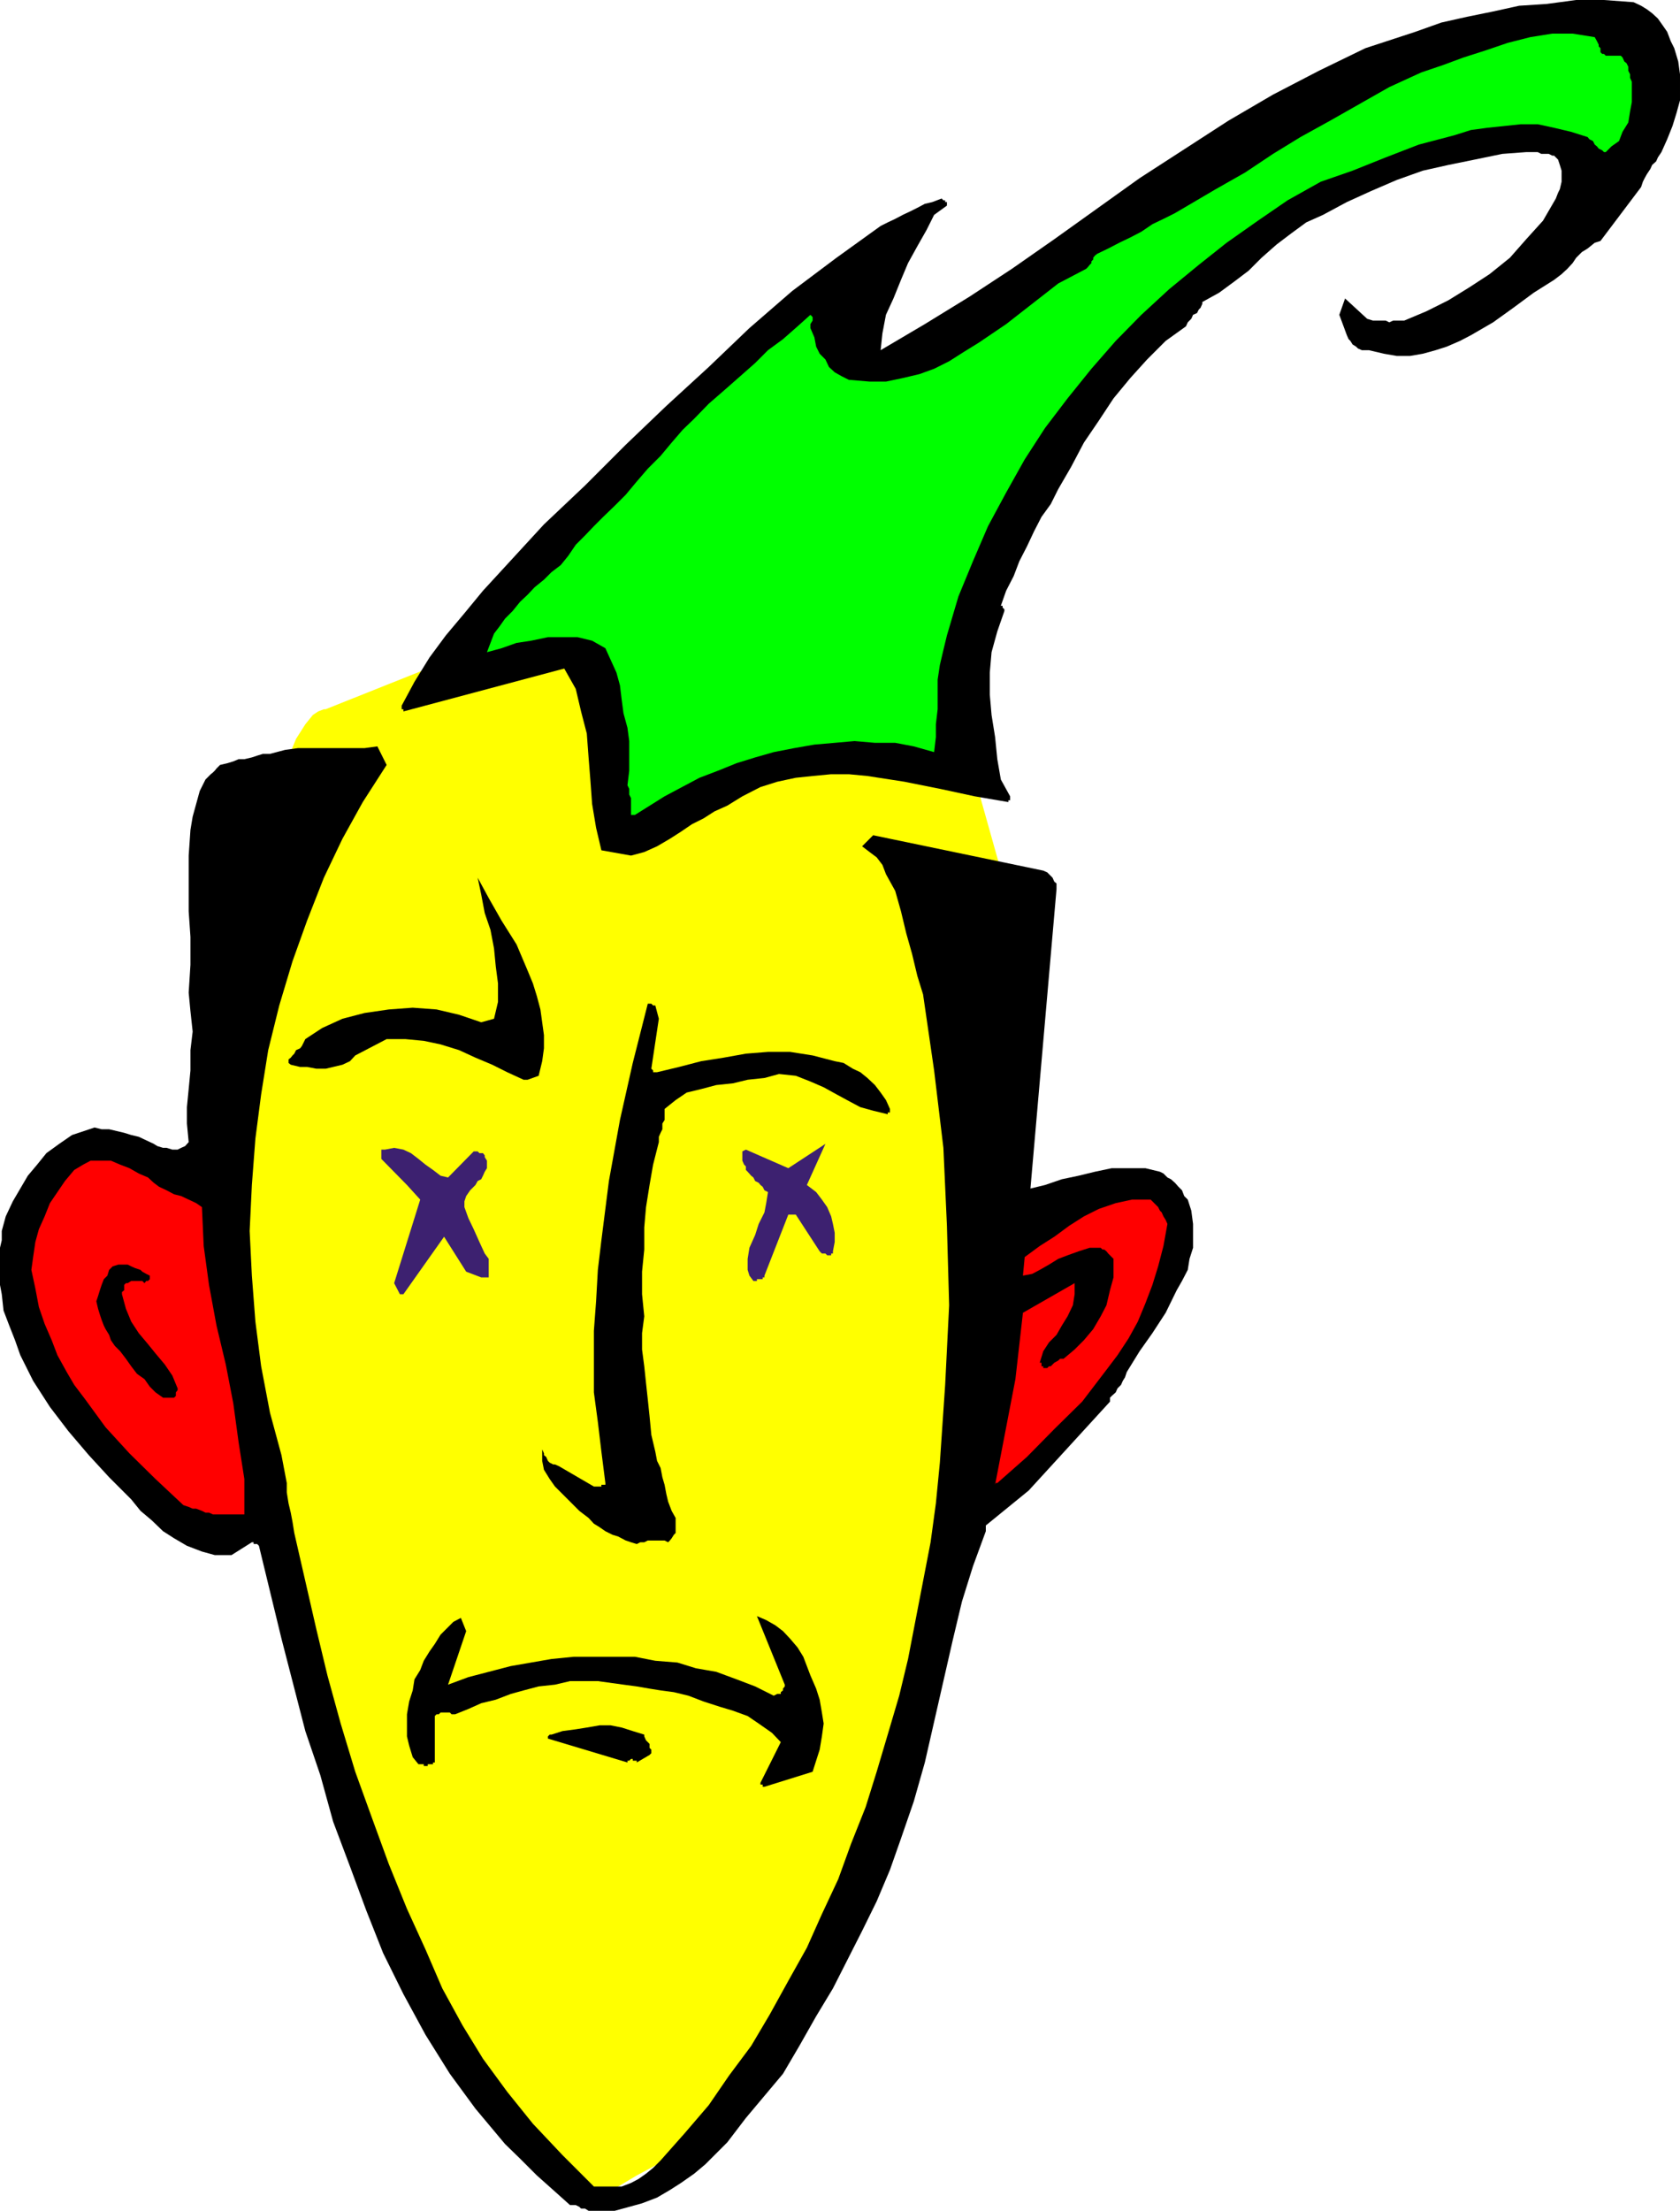 <svg height="480" viewBox="0 0 273.744 360" width="364.992" xmlns="http://www.w3.org/2000/svg"><path style="fill:#ff0" d="M213.83 356.433h-.288l-.936.36-.864.576-1.224 1.512-1.512 2.376-1.512 3.672-1.512 4.824-1.224 6.912-.864 3.312-.576 3.024-.936 2.376-.936 1.8-1.512 3.384-1.8 2.952-.576 1.512-.936 1.8-.288 2.16-.576 2.376-.288 3.024v7.848l.288 5.112 1.224 13.536 2.088 17.784 2.736 20.52 3.312 21.672 2.088 11.16 2.088 10.584 2.448 10.224 2.376 9.648 2.736 9.072 3.024 7.776 1.512 3.312 1.512 3.384 1.512 2.952 1.8 2.448 6.336 8.712 6.336 7.56 5.4 6.336 4.824 5.4 3.96 3.96 3.024 3.024 1.8 1.8.576.576.936-.576 2.088-1.224 3.024-1.8 3.888-2.088 4.248-2.736 4.248-3.024 4.176-3.312 3.312-3.312 1.512-2.088 1.8-3.024 1.8-3.672 2.16-3.888 3.888-9.36 4.176-9.648 3.6-9.36 3.024-7.776 1.8-5.472.936-2.088 9-45.216.936-65.376 5.688-28.008-5.688-20.232-25.56-3.6-35.928-12.384-18.072-3.312z" transform="translate(-160.766 -240.945)"/><path style="fill:#000" d="M258.182 600.945h2.736l2.376-.648 2.088-.576 2.448-.936 2.088-1.224 1.8-1.152 2.16-1.512 1.8-1.512 3.6-3.6 3.024-3.96 3.024-3.6 3.024-3.6 2.664-4.536 2.736-4.824 2.736-4.536 2.304-4.536 2.448-4.824 2.376-4.824 2.16-5.112 1.8-5.112 2.088-6.048 1.8-6.336 1.512-6.624 1.512-6.624 1.512-6.624 1.512-6.336 1.8-5.76 2.088-5.688v-.936l6.984-5.688 13.248-14.472v-.648l.288-.288.648-.576.288-.648.576-.576.288-.648.36-.576.288-.864 2.088-3.384 2.088-2.952 2.16-3.312 1.8-3.672.864-1.512.936-1.8.288-1.8.576-1.8v-3.888l-.288-2.16-.576-1.8-.576-.576-.36-.936-.576-.576-.576-.648-.648-.576-.576-.288-.648-.648-.576-.288-2.376-.576h-5.472l-2.736.576-2.664.648-2.736.576-2.736.936-2.376.576 4.248-48.744v-.937l-.36-.288-.288-.648-.288-.288-.288-.288-.288-.288-.648-.288-27.72-5.76-1.8 1.8 1.224.936 1.152.864.936 1.224.576 1.512 1.512 2.736.936 3.312.864 3.6.936 3.312.864 3.6.936 3.024 1.8 12.384 1.512 12.6.576 12.672.36 12.96-.648 12.96-.864 12.672-.648 6.624-.864 6.336-1.224 6.336-1.224 6.336-1.224 6.336-1.44 5.976-1.872 6.336-1.8 6.048-1.8 5.76-2.376 5.976-2.088 5.76-2.664 5.688-2.448 5.472-3.024 5.4-3.024 5.472-3.024 5.112-3.6 4.824-3.312 4.824-3.888 4.536-3.96 4.464-1.224 1.224-1.152.936-1.224.864-1.224.648-1.512.576h-4.536l-5.112-5.112-4.824-5.112-4.176-5.184-3.96-5.4-3.312-5.4-3.312-6.048-2.736-6.336-3.024-6.624-2.952-7.272-2.736-7.488-2.736-7.56-2.376-7.848-2.16-7.848-1.8-7.488-1.8-7.848-1.8-7.848-.288-1.8-.288-1.512-.36-1.512-.288-1.8v-1.512l-.288-1.512-.288-1.512-.288-1.512-1.872-6.912-1.44-7.56-.936-7.272-.576-7.488-.36-7.272.36-7.488.576-7.56.936-7.2 1.152-7.2 1.8-7.272 2.16-7.2 2.376-6.624 2.736-6.984 3.024-6.336 3.312-5.976 3.888-6.048-1.512-3.024-2.088.288h-10.872l-2.088.288-2.448.648h-1.152l-.936.288-.864.288-1.224.288h-.936l-.864.36-.936.288-1.224.288-.288.288-.288.288-.288.36-.288.288-.36.288-.288.288-.288.288-.288.288-.936 1.872-.576 2.088-.576 2.088-.36 2.16-.288 4.176v9.072l.288 4.176v4.536l-.288 4.536.288 3.024.36 3.312-.36 3.024v3.312l-.288 3.024-.288 2.952v2.664l.288 3.024-.576.648-.648.288-.576.288h-.864l-.936-.288h-.576l-.936-.288-.576-.36-1.224-.576-1.224-.576-1.224-.288-1.152-.36-1.224-.288-1.224-.288h-1.224l-1.152-.288-3.672 1.224-2.088 1.44-2.088 1.512-1.512 1.872-1.512 1.8-1.224 2.088-1.224 2.088-1.152 2.448-.648 2.376v1.512l-.288 1.224v6.048l.288 1.512.288 2.664.936 2.448.936 2.376.864 2.448 2.088 4.176 2.736 4.248 3.024 3.96 3.312 3.888 3.312 3.6 3.6 3.6 1.512 1.872 1.8 1.512 1.872 1.8 1.8 1.152 2.088 1.224 2.448.936 2.088.576h2.736l3.312-2.088h.288v.288h.576l.288.288 3.672 15.12 3.888 15.048 2.448 7.2 2.088 7.56 2.736 7.272 2.664 7.2 2.736 6.912 3.312 6.696 3.6 6.624 3.96 6.336 4.176 5.688 4.824 5.76 2.448 2.376 2.736 2.736 2.664 2.376 2.736 2.448h.936l.576.288.288.288h.648l.576.36h.864z" transform="translate(-160.766 -240.945)"/><path style="fill:#000" d="m285.326 531.897 7.848-2.448.576-1.8.576-1.8.36-2.16.288-2.088-.288-1.8-.36-2.088-.576-1.8-.936-2.16-.576-1.512-.576-1.512-.936-1.512-1.224-1.44-1.152-1.224-1.224-.936-1.512-.864-1.512-.648 4.536 11.16v.288l-.288.36v.288l-.36.288v.288h-.576l-.576.288-3.024-1.512-3.024-1.152-3.312-1.224-3.312-.576-3.024-.936-3.6-.288-3.312-.648h-10.008l-3.6.36-3.312.576-3.312.576-3.6.936-3.312.864-3.312 1.224 2.952-8.712-.864-2.16-1.224.648-1.224 1.224-.864.864-.936 1.512-.864 1.224-.936 1.512-.576 1.512-.936 1.512-.288 1.8-.576 1.8-.36 2.088v3.6l.36 1.512.576 1.872.936 1.152h.864v.288h.648v-.288h.864v-.288h.288v-7.56l.288-.288h.36l.288-.288h1.512l.288.288h.576l2.16-.864 2.088-.936 2.376-.576 2.448-.936 2.088-.576 2.448-.648 2.664-.288 2.448-.576h4.536l2.088.288 2.088.288 2.16.288 2.088.36 1.8.288 2.16.288 2.376.576 2.448.936 2.664.864 2.16.648 2.376.864 1.8 1.224 2.16 1.512 1.44 1.512-3.312 6.624v.288h.36v.36z" transform="translate(-160.766 -240.945)"/><path style="fill:#000" d="M263.582 527.36h.288v.289h.648v.288l2.088-1.224.288-.288v-.576l-.288-.288v-.648l-.288-.288-.288-.288-.288-.648v-.288l-1.872-.576-1.8-.576-1.8-.36h-1.8l-2.088.36-1.8.288-2.16.288-1.8.576h-.288l-.288.288v.36l12.96 3.888v-.288h.288zm.936-34.991.576-.288h.648l.576-.288h2.736l.576.288.288-.288.288-.36.36-.576.288-.288v-2.448l-.648-1.152-.576-1.512-.288-1.224-.288-1.512-.36-1.224-.288-1.512-.576-1.152-.288-1.512-.648-2.736-.288-3.024-.288-2.736-.288-2.664-.288-2.736-.36-2.736v-2.664l.36-2.736-.36-3.6v-3.672l.36-3.6v-3.6l.288-3.312.576-3.6.576-3.312.936-3.672v-.864l.288-.648.288-.576v-.936l.36-.576v-1.801l1.8-1.44 1.8-1.224 2.376-.576 2.448-.648 2.736-.288 2.376-.576 2.736-.288 2.376-.648 2.736.288 2.376.936 2.16.936 2.088 1.152 1.728.936 2.16 1.152 2.088.576 2.376.576v-.288h.36v-.576l-.648-1.44-.864-1.224-.936-1.224-1.224-1.152-1.152-.936-1.224-.576-1.512-.936-1.44-.288-3.6-.936-3.672-.576h-3.6l-3.6.288-3.6.648-3.672.576-3.6.936-3.6.864h-.648v-.288l-.288-.288 1.224-8.136-.576-2.16h-.36l-.288-.288h-.576l-2.448 9.648-2.088 9.288-1.8 9.936-1.224 9.648-.576 4.824-.288 5.112-.36 4.824v10.008l.648 4.824.576 4.824.648 5.112v.288h-.648v.288h-1.224l-5.688-3.312-.648-.288h-.288l-.576-.288-.288-.288-.288-.648-.36-.288v-.288l-.288-.648v1.872l.288 1.44.936 1.512.864 1.224 1.224 1.224 1.512 1.512 1.224 1.224 1.512 1.152.864.936.936.576.936.648 1.152.576.936.288 1.224.648.864.288z" transform="translate(-160.766 -240.945)"/><path style="fill:red" d="M196.046 487.545h4.536v-5.76l-.936-5.976-.864-6.336-1.224-6.336-1.512-6.336-1.224-6.624-.864-6.336-.288-6.336-.936-.648-1.224-.576-1.224-.576-1.152-.288-1.224-.648-1.224-.576-.864-.648-.936-.864-1.512-.648-1.512-.864-1.512-.576-1.512-.648h-3.312l-1.224.648-1.44.864-1.512 1.8-1.224 1.8-1.224 1.8-.864 2.16-.936 2.088-.576 2.088-.36 2.448-.288 2.088.648 3.024.576 3.024.936 2.736 1.152 2.664.936 2.448 1.512 2.736 1.224 2.088 1.8 2.376 3.312 4.536 3.888 4.248 4.248 4.176 4.536 4.248.864.288.648.288h.576l.936.36.576.288h.576l.648.288zm127.224-5.112 4.824-4.248 4.464-4.536 4.536-4.464 3.96-5.184 1.8-2.376 1.8-2.736 1.512-2.736 1.224-2.952 1.152-3.024.936-3.024.864-3.312.648-3.6-.288-.648-.36-.576-.288-.648-.288-.288-.288-.576-.288-.288-.648-.648-.288-.288h-3.024l-2.664.576-2.736.936-2.448 1.224-2.376 1.512-2.448 1.8-2.376 1.512-2.448 1.8-.288 3.024 1.512-.288 1.224-.648 1.512-.864 1.512-.936 1.512-.576 1.8-.648 1.8-.576h1.8l.288.288h.288l.36.288.288.36.288.288.288.288.288.288v3.024l-.576 2.088-.576 2.448-.936 1.8-1.224 2.088-1.512 1.8-1.512 1.512-1.8 1.512h-.576l-.288.288-.648.36-.288.288-.288.288h-.288l-.288.288h-.648v-.288h-.288v-.576h-.288l.576-1.872.936-1.44 1.224-1.224.864-1.512.936-1.512.864-1.8.288-1.8v-1.8l-8.424 4.824-1.224 10.8-3.312 17.208v-.288h.36z" transform="translate(-160.766 -240.945)"/><path style="fill:#000" d="M187.622 468.537h1.512l.288-.288v-.576l.288-.36v-.288l-.864-2.088-1.224-1.8-1.512-1.8-1.224-1.512-1.512-1.8-1.224-1.872-.864-2.088-.648-2.376v-.36l.36-.288v-.864l.288-.288h.288l.576-.36h1.8l.36.36.288-.36h.288l.288-.288v-.576l-.576-.288-.648-.36-.288-.288-.864-.288-.648-.288-.576-.288h-1.512l-.936.288-.576.576-.288.936-.576.576-.36.936-.288.864-.288.936-.288.864.288 1.224.288.936.288.864.36.936.288.576.576.936.288.864.648.936.864.864.936 1.224.864 1.224.936 1.224 1.224.864.864 1.224.936.936 1.224.864h.288z" transform="translate(-160.766 -240.945)"/><path style="fill:#3d2170" d="m226.502 451.689 6.624-9.36 3.6 5.688 2.448.936h1.224v-3.024l-.648-.864-.864-1.872-.936-2.088-.864-1.8-.648-1.8v-.936l.288-.864.648-.936.864-.864.36-.648.576-.288.288-.576.288-.648.36-.576v-1.224l-.36-.576v-.288l-.288-.36h-.576l-.288-.288h-.648l-4.176 4.248-1.224-.288-1.224-.936-1.224-.864-1.152-.936-1.224-.936-1.224-.576-1.512-.288-1.512.288h-.576v1.512l4.176 4.248 2.16 2.376-4.248 13.608.936 1.8h.576zm57.6-2.449h.936v-.287h.288v-.288l3.888-9.936h1.224l3.888 5.976.36.36h.576l.288.288h.648v-.288h.288v-.36l.288-1.512v-1.512l-.288-1.44-.288-1.224-.648-1.512-.864-1.224-.936-1.224-1.512-1.152 3.024-6.696-6.048 3.96-6.912-3.024-.576.288v1.512l.288.648.288.288v.576l.288.288.576.648.36.288.288.576.576.288.288.36.36.288.288.576.576.288-.288 1.8-.288 1.512-.936 1.872-.576 1.8-.936 2.088-.288 1.8v1.8l.288.936.648.864h.576z" transform="translate(-160.766 -240.945)"/><path style="fill:#000" d="m246.734 416.769 1.8-.648.576-2.376.288-2.088v-2.16l-.288-2.088-.288-2.088-.576-2.16-.648-2.088-.864-2.088-1.8-4.248-2.448-3.888-2.088-3.672-1.8-3.312.576 2.736.576 3.024.936 2.736.576 3.024.288 2.952.36 2.736v3.024l-.648 2.736-2.088.576-3.6-1.224-3.672-.864-3.888-.288-3.888.288-3.96.576-3.6.936-3.312 1.512-2.736 1.8-.288.576-.288.576-.288.36-.648.288-.288.576-.288.288-.288.36-.36.288v.576l.36.288 1.512.36h1.152l1.512.288h1.512l1.224-.288 1.512-.36 1.224-.576.864-.936 5.112-2.664h3.024l3.024.288 2.736.576 3.024.936 2.664 1.224 2.736 1.152 2.448 1.224 2.664 1.224h.648zm16.848-36.504 2.16-.576 2.088-.936 2.088-1.224 1.8-1.152 1.8-1.224 1.872-.936 1.8-1.152 2.088-.936 2.448-1.512 2.952-1.512 2.736-.864 3.024-.648 2.736-.288 3.024-.288h2.88l3.024.288 6.048.936 5.76 1.152 5.688 1.224 5.472.936v-.288h.288v-.648l-1.512-2.736-.576-3.312-.36-3.6-.576-3.6-.288-3.312v-3.6l.288-3.312.936-3.384 1.152-3.312v-.288l-.288-.288v-.288h-.288l.864-2.448 1.224-2.376.936-2.448 1.224-2.376 1.152-2.448 1.224-2.376 1.512-2.088 1.224-2.448 2.088-3.6 2.088-3.96 2.448-3.6 2.376-3.6 2.736-3.312 2.736-3.024 3.024-3.024 3.312-2.376.288-.648.576-.576.288-.648.648-.288.288-.576.288-.288.288-.648v-.288l2.736-1.512 2.448-1.8 2.376-1.8 2.088-2.088 2.448-2.16 2.376-1.8 2.448-1.8 2.736-1.224 3.888-2.088 3.96-1.8 4.176-1.8 4.248-1.512 4.176-.936 4.248-.864 4.536-.936 3.888-.288h1.872l.576.288h1.224l.576.288h.288l.648.648.288.864.288.936v1.8l-.288 1.224-.288.576-.36.936-2.088 3.6-2.736 3.024-2.664 3.024-3.312 2.664-3.312 2.16-3.384 2.088-3.6 1.8-3.6 1.512h-1.8l-.648.288-.576-.288h-2.088l-.936-.288-3.6-3.312-.936 2.664 1.224 3.312.288.648.288.288.36.576.576.36.288.288.648.288h1.152l2.448.576 2.088.36h2.16l2.088-.36 2.088-.576 1.8-.576 2.16-.936 1.8-.936 3.6-2.088 3.312-2.376 3.312-2.448 3.312-2.088 1.224-.936.936-.864.864-.936.576-.864.936-.936.936-.576 1.152-.936.936-.288 6.624-8.784.288-.864.288-.576.36-.648.576-.864.288-.648.648-.576.288-.648.576-.864.936-2.088.864-2.16.648-2.088.576-2.088v-4.248l-.288-2.088-.648-2.16-.576-1.152-.576-1.512-.648-.936-.864-1.224-.936-.864-.864-.648-.936-.576-1.224-.576-4.824-.36h-4.536l-4.824.648-4.464.288-4.248.936-4.248.864-4.176.936-4.248 1.512-8.136 2.664-7.56 3.672-7.488 3.888-7.272 4.248-14.472 9.36-13.896 9.936-6.912 4.824-6.912 4.536-7.272 4.464-7.2 4.248.288-2.736.576-3.024 1.224-2.664 1.224-3.024 1.152-2.736 1.512-2.736 1.512-2.664 1.224-2.448 2.088-1.512v-.576h-.288v-.288h-.288l-.288-.288-1.512.576-1.224.288-1.224.648-1.152.576-1.224.576-1.224.648-1.224.576-1.152.576-7.2 5.184-7.2 5.4-6.984 6.048-6.624 6.336-6.912 6.336-6.624 6.336-6.624 6.624-6.696 6.336-3.312 3.6-3.312 3.6-3.312 3.6-3.024 3.672-3.024 3.6-2.664 3.6-2.448 3.96-2.088 3.888v.576h.288v.36l26.208-6.984 1.872 3.312.864 3.672.936 3.6.288 3.888.288 3.6.288 3.96.648 3.888.864 3.672z" transform="translate(-160.766 -240.945)"/><path style="fill:#0f0" d="m264.23 373.64 4.824-3.023 5.688-3.024 3.024-1.152 3.024-1.224 3.024-.936 3.024-.864 3.312-.648 3.312-.576 3.312-.288 3.24-.288 3.312.288h3.312l3.024.576 3.312.936.288-2.448v-2.088l.288-2.448v-4.824l.36-2.376.576-2.448.576-2.376 1.872-6.336 2.376-5.76 2.448-5.688 2.952-5.472 3.024-5.4 3.312-5.112 3.672-4.824 3.888-4.824 3.96-4.536 4.176-4.248 4.536-4.176 4.824-3.96 4.536-3.6 5.112-3.6 4.824-3.312 5.4-3.024 5.184-1.8 5.4-2.16 5.4-2.088 5.76-1.512 2.736-.864 2.664-.36 2.736-.288 2.736-.288h2.736l2.664.576 2.736.648 2.736.864.288.36.576.288.288.576.36.288.288.36.576.288.288.288h.288l.936-.936 1.224-.864.576-1.512.936-1.512.288-1.8.288-1.512v-3.312l-.288-.648v-.576l-.288-.576v-.648l-.288-.576-.36-.288-.288-.648-.288-.288h-2.448l-.288-.288h-.288l-.288-.288v-.648l-.288-.288v-.288l-.288-.576-.36-.648-1.8-.288-1.8-.288h-3.312l-3.6.576-3.672.936-3.6 1.224-3.6 1.152-3.312 1.224-3.6 1.224-5.184 2.376-4.824 2.736-4.824 2.736-4.824 2.664-4.464 2.736-4.536 3.024-4.824 2.736-4.536 2.664-2.088 1.224-1.872.936-1.8.864-1.8 1.224-1.8.936-1.8.864-1.8.936-1.8.864-.36.288-.288.36v.288l-.288.288v.288l-.288.288-.288.36-.288.288-4.536 2.376-4.248 3.312-4.248 3.312-4.464 3.024-2.448 1.512-2.376 1.512-2.448 1.224-2.376.864-2.736.648-2.736.576h-2.664l-3.384-.288-1.152-.576-1.152-.648-.936-.864-.576-1.224-.936-.936-.576-1.152-.288-1.512-.648-1.512v-.649l.36-.576v-.576l-.36-.36-2.088 1.872-2.376 2.088-2.448 1.8-2.088 2.088-2.448 2.16-2.376 2.088-2.736 2.376-2.376 2.448-1.872 1.8-1.8 2.088-1.8 2.16-2.088 2.088-1.8 2.088-1.8 2.16-1.8 1.8-1.872 1.8-1.512 1.512-1.44 1.512-1.512 1.512-1.224 1.8-1.224 1.512-1.512 1.152-1.224 1.224-1.512 1.224-1.152 1.224-1.224 1.152-1.224 1.512-1.224 1.224-.864 1.224-.936 1.224-.576 1.512-.576 1.512 2.376-.648 2.448-.864 2.376-.36 2.736-.576h4.824l2.376.576 2.16 1.224 1.8 3.96.576 2.088.288 2.376.288 2.16.648 2.376.288 2.16v4.824l-.288 2.376.288.576v.936l.288.576v2.736h.648z" transform="translate(-160.766 -240.945)"/></svg>
